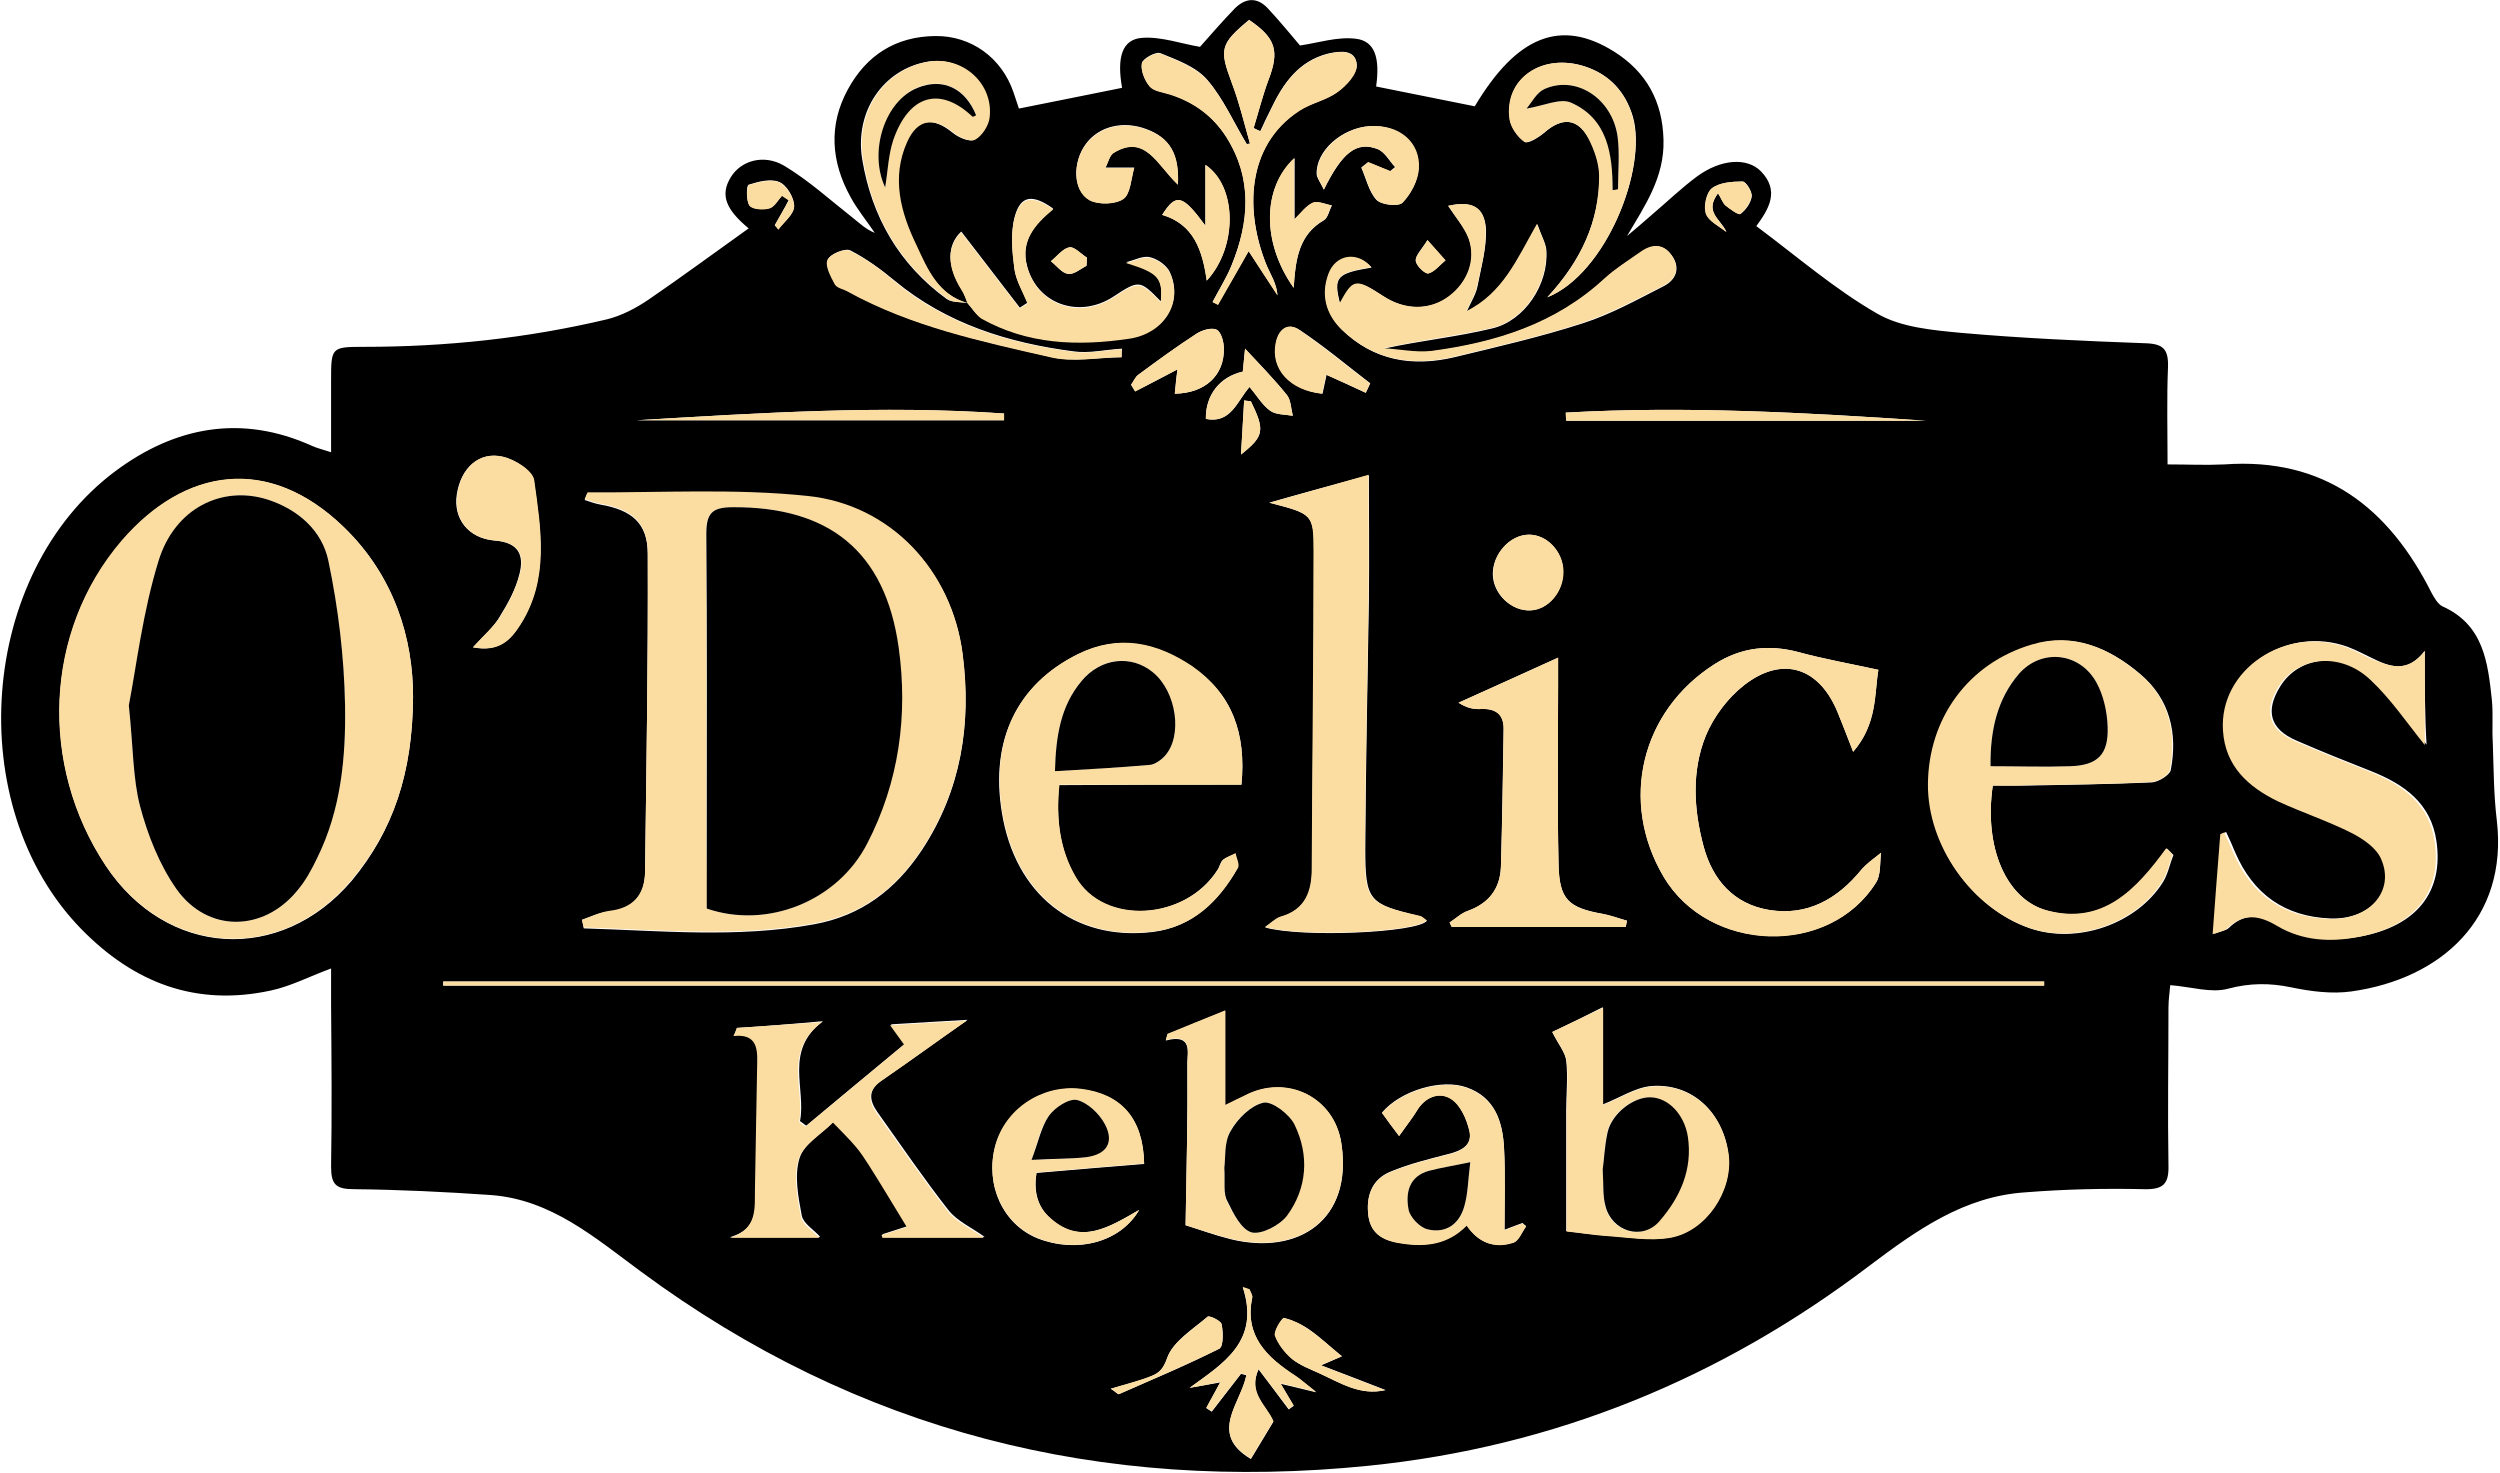<svg width="555" height="327" viewBox="0 0 555 327" fill="none" xmlns="http://www.w3.org/2000/svg">
<path d="M166.2 50.7C161 46.4 159.9 43.2 162.2 39.4C164.4 35.7 169.5 34.1 174.1 36.8C179.6 40.1 184.4 44.5 189.5 48.5C190.9 49.6 192.2 50.9 194.2 51.7C192.4 49 190.3 46.5 188.8 43.7C184.5 35.9 183.9 27.8 188.2 19.9C192.3 12.3 198.8 8.1 207.6 8C215.7 7.9 222.4 12.9 225 20.5C225.4 21.6 225.7 22.7 226.2 24.1C233.9 22.6 241.5 21 249.1 19.5C247.9 12.7 249.1 8.7 253.6 8.4C257.8 8.1 262.2 9.7 266.4 10.4C268.8 7.7 271.4 4.7 274.1 1.9C276.5 -0.5 279.1 -0.7 281.5 1.9C284.1 4.7 286.5 7.6 288.6 10.1C292.7 9.5 296.9 8.1 301 8.6C305.2 9.1 306.4 12.8 305.5 19.2C312.8 20.7 320.1 22.1 327.4 23.6C336.7 8 346.5 4 358.4 11.5C365.5 16 369.1 22.5 369.3 31.1C369.5 39.4 365.2 45.6 361.2 52.4C363.1 50.8 365 49.2 366.8 47.6C370.1 44.8 373.2 41.8 376.7 39.2C382 35.3 387.8 34.9 390.9 38C395.2 42.4 392.6 46.5 389.9 50.2C398.9 56.9 407.3 64.2 416.7 69.6C422 72.7 429.1 73.3 435.4 73.9C449 75.1 462.6 75.7 476.2 76.2C480.2 76.3 481.4 77.5 481.3 81.4C481 88.4 481.2 95.4 481.2 103.1C485.6 103.1 489.7 103.3 493.8 103.1C516 101.5 530.3 112.7 539.8 131.6C540.4 132.7 541.2 134.1 542.2 134.6C551.4 138.7 552.3 147.1 553.2 155.4C553.5 158.5 553.2 161.7 553.4 164.9C553.6 170.7 553.6 176.5 554.3 182.2C556.8 203.9 542 217.3 522 220.1C517.7 220.7 513 220.1 508.7 219.2C503.9 218.2 499.5 218.2 494.6 219.5C490.9 220.5 486.6 219.1 481.8 218.7C481.7 220 481.4 221.8 481.4 223.7C481.4 235.4 481.2 247 481.4 258.7C481.5 262.8 480.3 264.1 476 264C467.2 263.8 458.4 264 449.6 264.7C436 265.6 425.5 273.1 415 281C382.1 306 345.1 321.2 303.8 325.4C244.5 331.4 190.5 317.9 142.3 282.3C132.1 274.8 122.4 266.3 109 265.3C98.9 264.6 88.7 264.1 78.6 264C74.6 264 73.5 263 73.5 259C73.7 247 73.6 235 73.5 223C73.5 220.6 73.5 218.1 73.5 215C68.4 216.9 64.4 219 60.1 219.9C43.5 223.5 29.7 218.2 18 206.2C-8.5 179 -4.8 127.3 25.6 104.6C38.9 94.7 53.6 91.9 69.3 99C70.4 99.5 71.7 99.8 73.5 100.4C73.5 94.8 73.5 89.7 73.5 84.6C73.5 77.1 73.5 77 80.8 77C99 77 117 75.1 134.7 70.9C138 70.1 141.2 68.4 144 66.5C151.3 61.5 158.5 56.2 166.2 50.7ZM214.8 67.3C208.2 65.5 205.8 59.7 203.3 54.5C199.8 47.2 197.6 39.5 201.2 31.5C203.5 26.3 207.1 25.9 211.4 29.4C212.7 30.5 215.2 31.6 216.3 31C217.8 30.2 219.3 27.9 219.5 26.1C220.4 18.5 213.4 12.4 205.9 13.7C196.1 15.4 189.7 24.7 191.4 35.3C193.5 48.1 199.6 58.7 210.2 66.4C211.4 67.2 213.3 67 214.8 67.3C215.8 68.4 216.6 69.8 217.8 70.5C228.1 76.4 239.3 76.7 250.7 75C258.2 73.9 262.8 67.2 259.7 60.4C259 58.9 257 57.5 255.3 57.1C253.7 56.7 251.8 57.8 250 58.2C257.1 60.4 258.2 61.5 257.7 66.9C253 62.1 252.9 62.1 247.1 65.9C239.5 70.8 230.2 67.5 228 59C226.5 53.4 229.8 49.6 233.8 46.3C229.3 43.1 226.6 43.3 225.3 48C224.3 51.6 224.7 55.8 225.2 59.6C225.5 62.2 227.1 64.7 228.1 67.2C227.5 67.6 227 67.9 226.4 68.3C222.1 62.7 217.7 57 213.4 51.4C210.2 54.4 210.2 59 213.4 64.1C214.1 65.2 214.4 66.3 214.8 67.3ZM129.2 204.2C129.3 204.8 129.5 205.4 129.6 206.1C146.6 206.6 163.7 208.3 180.7 205.2C191.2 203.3 198.8 197.5 204.6 188.8C213.4 175.5 215.7 160.7 213.7 145.3C211.3 126.7 197.7 112.2 179.3 110.3C163.2 108.6 146.8 109.6 130.5 109.5C130.4 109.5 130.2 110 129.8 111C131 111.4 132.1 111.8 133.2 112C140.2 113.2 143.8 116.1 143.8 123C143.9 146.6 143.5 170.2 143.2 193.8C143.1 198.8 140.5 201.7 135.3 202.4C133.2 202.5 131.2 203.5 129.2 204.2ZM91.7 154.7C91.7 141.8 87.6 127.9 76.3 117C59.7 101 41 103.8 27.1 120.1C9.7 140.3 8.8 170 23.5 192.2C36.9 212.5 62.3 214.1 78.1 195.5C87.3 184.4 91.6 171.6 91.7 154.7ZM538.3 144.5C534.3 149.6 530.5 148 526.6 146.1C524.8 145.2 523 144.3 521.2 143.6C507.7 138.7 493 148.6 493.9 162.1C494.4 170 499.5 174.7 506.1 177.8C511.5 180.4 517.2 182.2 522.6 184.9C525.1 186.2 527.9 188.2 529 190.6C532.1 197.7 526.2 204.2 517.4 203.9C507.2 203.5 500.2 198.5 496.2 189.2C495.6 187.7 494.9 186.2 494.2 184.7C493.9 184.8 493.6 185 493.3 185.1C492.8 192.3 492.2 199.5 491.6 207.3C493.1 206.7 494.2 206.6 494.8 206C498.4 202.5 501.9 203.1 506 205.5C511.5 208.8 517.8 209 524 207.9C536.5 205.6 542.5 198 540.9 186.8C539.7 178.3 533.7 174.1 526.4 171.2C520.8 169 515.3 166.8 509.8 164.4C504 161.9 502.8 157.9 506.2 152.4C510.4 145.6 519.9 144.5 526.6 150.8C531.1 155 534.5 160.3 538.7 165.3C538.3 158.8 538.3 152.2 538.3 144.5ZM275.6 174.2C276.7 162.7 273.5 154 264.6 148C256.7 142.7 248.3 140.8 239.2 145.3C225.8 152 219.8 164.3 222.4 180.3C225.3 198.5 238.4 209 255.9 206.9C264.7 205.8 270.5 200.1 274.7 192.8C275.1 192 274.4 190.6 274.2 189.5C273.3 190 272.2 190.3 271.5 190.9C270.9 191.4 270.8 192.4 270.3 193.1C263.1 204.5 244.9 205.5 238.7 194.7C235.3 188.7 234.4 182 235.1 174.3C248.7 174.2 262 174.2 275.6 174.2ZM442.4 174.4C445.2 174.4 447.7 174.4 450.2 174.4C459.4 174.2 468.5 174.1 477.7 173.7C479.2 173.6 481.6 172.1 481.9 171C483.5 162.8 481.7 155.2 475.2 149.7C468.4 143.9 460.4 140.4 451.2 143.2C437.2 147.4 428.4 159.6 428.2 174.2C428.1 187.8 437.9 201.7 450.7 206.1C461.2 209.7 474.4 205.1 480.2 195.8C481.3 194 481.7 191.8 482.5 189.8C482 189.3 481.6 188.9 481.1 188.4C474.4 197.6 466.9 205.5 454.6 202.2C445.3 199.7 440.4 188 442.4 174.4ZM281.8 111.6C291.4 114.1 291.7 114.1 291.7 122.5C291.7 146 291.4 169.4 291.3 192.9C291.3 198 289.8 202 284.3 203.6C283.2 203.9 282.3 204.9 280.9 205.9C288.9 208.2 314.7 207.1 316.8 204.4C316.2 204.1 315.8 203.5 315.2 203.4C303.9 200.7 303.1 200 303.1 188.5C303.2 170 303.6 151.6 303.9 133.1C304 124 303.9 114.8 303.9 105.5C296.4 107.5 289.1 109.5 281.8 111.6ZM417 148.7C410.5 147.3 404.9 146.3 399.4 144.8C392.7 143 386.6 143.7 380.7 147.4C364.3 157.8 359.5 177.9 369.3 194.6C379.3 211.6 406.2 212.4 416.5 195.9C417.6 194.2 417.3 191.5 417.6 189.3C416.1 190.6 414.5 191.7 413.2 193.1C407.9 199.6 401.2 203.4 392.7 202C384.9 200.7 380.2 195.3 378.2 187.9C376 179.7 375.5 171.2 378.7 163.3C380.4 159.1 383.6 154.9 387.2 152.1C395.8 145.4 404.1 148.2 408.1 158.5C409.1 160.9 410 163.3 411.4 166.9C416.8 160.6 416.1 154 417 148.7ZM163.6 228.2C163.4 228.7 163.2 229.3 163 229.8C167.8 229.3 168.4 232 168.3 235.6C168 244.9 168 254.2 167.8 263.6C167.7 267.9 168.5 272.8 162.2 274.6C169.5 274.6 176 274.6 182.1 274.6C180.7 273 178.4 271.7 178 269.9C177.2 265.7 176.3 261 177.5 257.1C178.5 253.9 182.4 251.7 185.1 249C186.8 250.8 188.6 252.5 190.2 254.4C191.3 255.7 192.2 257.1 193.1 258.5C195.8 262.9 198.5 267.4 201.5 272.2C198.8 273.1 197.4 273.5 195.9 274C196 274.2 196 274.4 196.1 274.6C203.5 274.6 210.9 274.6 218.6 274.6C215.7 272.5 212.5 271.1 210.6 268.7C205.1 261.7 200 254.2 194.8 246.9C192.9 244.2 192.7 241.9 195.8 239.8C202.2 235.4 208.5 230.8 214.8 226.4C209.7 226.7 204.2 227 197.8 227.4C199.2 229.3 200 230.4 200.9 231.7C193.4 237.9 186.2 243.9 179 249.9C178.5 249.6 178.1 249.2 177.6 248.9C179 241.7 174 233.2 182.7 226.7C176.2 227.3 169.9 227.8 163.6 228.2ZM321.5 45.7C323.2 48.3 325.1 50.4 326.1 53C327.8 57.7 325.9 62.7 321.8 65.8C317.6 68.9 312.1 69 307.3 65.9C301 61.8 300.5 61.9 297.5 67.4C296 61.5 296.7 60.7 304.5 59.4C301.5 55.9 296.6 56.6 295 60.9C293.3 65.5 294.5 69.8 297.9 73.2C305 80.1 313.6 81.5 322.9 79.3C332.4 77 342 74.8 351.3 71.8C357.6 69.8 363.5 66.5 369.4 63.5C372.1 62.1 373.1 59.5 371.2 56.8C369.3 54.1 366.8 54.2 364.3 56C361.6 57.9 358.7 59.7 356.3 61.9C345.4 72 332.1 76.1 317.9 78C314.4 78.5 310.7 77.7 307.2 77.4C315.4 75.6 323.5 74.8 331.3 72.9C338.5 71.2 343.8 63.1 343.3 55.6C343.2 54.1 342.3 52.6 341.3 49.8C336.8 57.7 333.8 65 325.6 69.2C326.7 66.8 327.7 65.2 328 63.6C328.8 59.4 330 55.2 329.9 51C329.6 45.9 326.7 44.5 321.5 45.7ZM360.9 205.8C361 205.3 361.1 204.9 361.2 204.4C359.4 203.9 357.7 203.3 355.9 202.9C348.2 201.5 346.1 199.7 346 191.8C345.7 178.7 345.9 165.5 345.9 152.4C345.9 150.6 345.9 148.9 345.9 146C338 149.6 330.9 152.8 323.8 156C325.7 157.2 327.2 157.5 328.8 157.4C332.1 157.2 333.9 158.6 333.8 162C333.6 172.2 333.5 182.3 333.2 192.5C333 197.3 330.6 200.5 325.9 202.2C324.4 202.7 323.2 203.9 321.8 204.8C322 205.1 322.1 205.5 322.3 205.8C335.2 205.8 348.1 205.8 360.9 205.8ZM263.2 272C266.1 272.9 269.6 274.2 273.2 275.1C288.3 278.8 300.3 270.8 297.8 254C296.3 243.5 285.6 238.4 276.3 243.3C275.1 244 273.8 244.5 272 245.4C272 238.2 272 231.7 272 224.4C267.3 226.3 263.3 228 259.2 229.6C259.1 230.1 258.9 230.5 258.8 231C264.8 229.4 263.6 233.7 263.6 236C263.7 248.1 263.4 260.3 263.2 272ZM344.6 229.1C345.9 231.8 347.5 233.6 347.7 235.5C348.1 239.1 347.7 242.8 347.7 246.5C347.7 255.8 347.7 265.2 347.7 273.3C350.8 273.7 353.7 274.1 356.5 274.3C361.2 274.6 366.1 275.5 370.7 274.7C378.7 273.3 384.6 264.4 383.7 256.4C382.6 247 375.7 240.4 366.6 241.1C363.1 241.4 359.8 243.6 355.8 245.2C355.8 238.4 355.8 231.4 355.8 223.6C351.3 225.9 347.4 227.8 344.6 229.1ZM277.5 31.9C277.3 31.9 277 31.9 276.8 32C273.9 27.2 271.6 21.9 268 17.7C265.5 14.8 261.3 13.3 257.6 11.8C256.6 11.4 253.7 13 253.5 14C253.2 15.6 254.1 17.8 255.2 19.1C256.1 20.2 258.1 20.4 259.7 20.9C265 22.6 269.1 25.6 272.2 30.3C278.1 39.6 277.4 49.2 273.4 58.9C272.3 61.7 270.6 64.3 269.2 67C269.6 67.2 270 67.4 270.4 67.6C272.5 63.8 274.7 60.1 277.2 55.7C279.5 59.3 281.6 62.4 283.6 65.5C283.4 62.9 282.1 61 281.2 58.9C276.4 47.1 276.5 32.3 288.5 24.5C291.1 22.8 294.5 22.2 296.9 20.4C298.9 18.9 301.3 16.2 301.2 14.3C300.9 10.9 297.5 11.3 294.8 11.9C288.2 13.6 284.8 18.6 282.1 24.3C281.3 25.9 280.5 27.5 279.8 29.1C279.3 28.9 278.8 28.7 278.3 28.4C279.4 24.8 280.3 21.2 281.6 17.7C284.1 11.3 283.2 8.4 277.3 4.4C270.9 9.7 270.7 11 273.4 18.2C275.1 22.7 276.2 27.3 277.5 31.9ZM310.6 252.2C312.5 249.5 313.6 248.1 314.5 246.6C316.3 243.5 319.5 242.3 322.1 243.9C324.2 245.2 325.6 248.4 326.2 251C327 254.2 324.4 255.5 321.5 256.2C317.2 257.3 312.8 258.4 308.7 260.1C304.5 261.8 303.2 265.6 303.8 270C304.4 274.3 307.6 275.5 311.3 276C316.6 276.8 321.5 276.1 325.6 272C328.2 275.9 331.8 277.2 336 275.8C337.2 275.4 337.9 273.4 338.8 272.2C338.5 272 338.2 271.7 338 271.5C337.1 271.8 336.2 272.2 334 273C334 266.4 334.2 260.7 333.9 254.9C333.6 249 331.9 243.6 325.6 241.4C320 239.4 310.9 242.1 306.8 247C307.9 248.6 309 250.1 310.6 252.2ZM252.9 268.6C246.1 272.5 239.9 276.4 233.3 270.6C230.2 267.9 229.5 264.3 230.1 260.4C238.4 259.7 246.2 259 254 258.4C253.8 248.3 248.9 242.9 239.9 241.8C231.4 240.8 223.1 246.4 220.9 254.6C218.7 263.2 222.7 271.8 230.3 274.9C238.9 278.3 248.7 275.9 252.9 268.6ZM343.5 66C356.5 60.8 365.8 37.4 362.5 25.9C360.9 20.5 357.4 16.6 352 14.8C342.4 11.6 333.9 17.5 335.2 26.5C335.5 28.3 336.9 30.4 338.5 31.5C339.2 32 341.6 30.5 342.9 29.4C346.8 26 350.2 26.2 352.7 30.7C354.1 33.2 355.1 36.3 355.1 39.1C355 49.1 351.1 57.8 343.5 66ZM98.4 217.9C98.4 218.2 98.4 218.5 98.4 218.8C216.9 218.8 335.3 218.8 453.8 218.8C453.8 218.5 453.8 218.2 453.8 217.9C335.4 217.9 216.9 217.9 98.4 217.9ZM105 143.7C110.9 144.8 113.4 141.9 115.5 138.6C121.9 128.5 120 117.4 118.5 106.6C118.2 104.5 114.2 102 111.6 101.4C106.3 100.2 102.3 103.9 101.4 109.8C100.6 115.1 103.9 119.5 109.8 120C115.2 120.4 116.4 123.3 115.3 127.5C114.5 130.8 112.8 133.9 111 136.8C109.7 139.1 107.5 141 105 143.7ZM249 79.3C249 78.7 249 78 249.1 77.4C245.5 77.6 241.8 78.5 238.3 78C223.8 76.1 210.2 71.9 198.6 62.3C195.6 59.8 192.3 57.4 188.8 55.6C187.6 55 184.3 56.4 183.8 57.6C183.2 59 184.5 61.3 185.4 63C185.9 63.8 187.4 64.1 188.4 64.7C202.4 72.4 217.9 75.7 233.2 79.2C238.1 80.5 243.6 79.3 249 79.3ZM264.1 308.1C266 307.8 267.9 307.4 270.9 306.9C269.5 309.5 268.6 311 267.8 312.6C268.2 312.9 268.6 313.1 269 313.4C271.2 310.6 273.3 307.8 275.5 305C275.9 305.1 276.3 305.2 276.7 305.3C275.5 311.6 268.2 318.3 277.7 323.9C279.3 321.3 281 318.4 282.7 315.6C281.2 312 276.9 309.4 279.4 304C282 307.4 284 310.1 286.1 312.9C286.5 312.6 286.8 312.4 287.2 312.1C286.4 310.7 285.6 309.3 284.3 307.2C286.9 307.8 288.9 308.3 292.2 309.1C289.9 307.3 288.8 306.3 287.6 305.5C281.3 301.4 276.2 296.6 278 288.1C278.1 287.6 277.6 286.9 277.4 286.3C276.9 286.1 276.4 286 275.9 285.8C279.8 297.8 271.5 302.7 264.1 308.1ZM261.5 41C261.8 34.1 259.6 30.6 254.6 28.7C249.4 26.7 244 28 241.1 31.9C238.1 35.9 238.1 42.3 241.9 44.4C243.8 45.5 247.6 45.4 249.4 44.1C251 42.9 251.1 39.6 251.8 37.2C249.9 37.2 248 37.2 245.4 37.2C246 36.1 246.3 34.5 247.2 33.9C254.3 29.6 257 36.7 261.5 41ZM293.9 42.1C298 33.8 301.2 31.3 305.8 33.1C307.4 33.7 308.4 35.7 309.7 37.1C309.3 37.4 309 37.7 308.6 38C307 37.3 305.3 36.7 303.7 36C303.2 36.4 302.7 36.8 302.2 37.2C303.3 39.7 303.9 42.6 305.6 44.4C306.7 45.5 310.5 45.9 311.3 45C313.2 43.1 314.8 40.1 314.9 37.5C315.2 31.5 310.4 27.7 304.1 28C297.8 28.4 292 33.6 292.3 38.8C292.5 39.7 293.1 40.5 293.9 42.1ZM222.9 93.3C222.9 92.8 222.9 92.3 222.9 91.8C195.7 89.9 168.5 91.7 141.3 93.3C168.5 93.3 195.7 93.3 222.9 93.3ZM347.6 91.6C347.6 92.2 347.7 92.8 347.7 93.4C374.3 93.4 400.9 93.4 427.5 93.4C400.9 91.6 374.2 90.1 347.6 91.6ZM339.3 118.7C335.2 118.8 331.4 123 331.4 127.4C331.4 131.8 335.5 135.7 339.8 135.5C343.8 135.3 347.1 131.2 347 126.8C347 122.4 343.3 118.6 339.3 118.7ZM287.2 63.9C287.6 57.4 288.4 52.1 293.9 48.9C294.8 48.4 295.1 46.7 295.7 45.6C294.3 45.4 292.6 44.6 291.5 45C289.9 45.7 288.8 47.3 287.4 48.7C287.4 44.1 287.4 39.9 287.4 35.1C280.2 41.8 280.1 53.9 287.2 63.9ZM303.2 87.2C303.5 86.5 303.9 85.8 304.2 85.1C299 81.1 294 76.9 288.6 73.3C285.9 71.5 283.9 73.1 283.3 76.1C282.1 81.8 286.4 86.6 293.6 87.4C293.9 86 294.2 84.5 294.5 83.2C297.6 84.6 300.4 85.9 303.2 87.2ZM267.6 50.1C262.5 43.2 261.1 42.8 258 47.7C265.1 49.8 267 55.7 267.9 62.3C274.7 54.9 274.7 41.4 267.6 36.6C267.6 41.1 267.6 45.5 267.6 50.1ZM260.8 87.4C267.6 87.3 271.8 83.3 271.7 77.4C271.7 75.9 271.1 73.7 270.1 73.2C269 72.6 266.8 73.3 265.6 74.1C261.2 77 256.9 80.1 252.7 83.2C252 83.7 251.7 84.7 251.1 85.4C251.4 85.9 251.7 86.4 252 86.9C255 85.4 258 83.8 261.4 82C261.1 83.9 261 85.5 260.8 87.4ZM276.4 77.4C276.3 78.5 276.1 80.5 275.9 82.5C270.8 83.6 267.6 87.7 267.7 93C273.3 94.1 274.6 89.1 277.4 85.9C279 87.8 280.2 89.9 282 91.2C283.3 92.1 285.3 92 287 92.3C286.6 90.8 286.6 88.9 285.7 87.7C282.8 84.1 279.6 80.8 276.4 77.4ZM297.9 301.1C295 298.7 293 296.8 290.7 295.2C289 294 287 293.1 285.1 292.6C284.7 292.5 282.8 295.4 283.1 296.5C283.8 298.5 285.3 300.4 286.9 301.7C288.6 303.1 290.9 304 293 304.9C297.6 307 302 309.9 307.6 308.6C303.2 306.9 298.9 305.2 293.3 303.1C295.2 302.3 295.8 302 297.9 301.1ZM246.6 308.3C247.7 309 248.2 309.6 248.4 309.5C255.9 306.2 263.4 303.1 270.7 299.4C271.6 298.9 271.6 295.8 271.2 294C271.1 293.2 268.5 292 268.1 292.3C264.8 295.1 260.4 297.8 259.1 301.5C258.3 303.8 257.4 304.7 255.8 305.4C253.1 306.6 250.1 307.3 246.6 308.3ZM381.4 42.9C382.1 44 382.4 45 383.1 45.6C384.1 46.4 386 47.8 386.4 47.5C387.6 46.6 388.7 45 388.9 43.6C389 42.5 387.6 40.3 386.9 40.3C384.6 40.3 381.8 40.5 380.1 41.8C378.8 42.8 378.2 45.8 378.8 47.5C379.4 49.2 381.7 50.2 383.3 51.5C381.9 48.5 378.3 47.1 381.4 42.9ZM172 50C172.3 50.3 172.5 50.6 172.8 50.9C174.1 49.2 176.3 47.5 176.3 45.7C176.3 43.9 174.7 41.1 173 40.4C171.1 39.6 168.4 40.3 166.2 41C165.7 41.1 165.6 44.5 166.4 45.6C167 46.5 169.4 46.6 170.8 46.2C171.9 45.9 172.7 44.4 173.6 43.4C174.1 43.7 174.6 44.1 175.1 44.4C174.1 46.4 173 48.2 172 50ZM241.2 59C241.2 58.4 241.3 57.8 241.3 57.2C240 56.4 238.5 54.7 237.4 54.9C235.9 55.2 234.7 56.9 233.3 58C234.6 59 235.7 60.6 237.1 60.8C238.4 61 239.9 59.7 241.2 59ZM277.7 89.1C277.2 89 276.7 89 276.2 88.9C276 92.5 275.8 96 275.5 100.9C280.7 96.8 280.8 95.5 277.7 89.1ZM316.9 53.3C315.6 55.4 314.2 56.7 314.3 57.9C314.4 59 316.4 60.9 317.1 60.7C318.5 60.3 319.7 58.8 320.9 57.8C319.8 56.6 318.7 55.4 316.9 53.3Z" fill="black"/>
<path d="M129.2 204.2C131.2 203.5 133.2 202.5 135.3 202.2C140.5 201.6 143.1 198.7 143.2 193.6C143.5 170 143.9 146.4 143.8 122.8C143.8 115.9 140.2 113 133.2 111.8C132.1 111.6 131 111.2 129.8 110.8C130.2 109.8 130.4 109.3 130.5 109.3C146.8 109.4 163.2 108.4 179.3 110.1C197.7 112 211.3 126.6 213.7 145.1C215.7 160.5 213.4 175.3 204.6 188.6C198.8 197.4 191.2 203.1 180.7 205C163.7 208.1 146.6 206.4 129.6 205.9C129.5 205.4 129.3 204.8 129.2 204.2ZM156.9 201.7C170.3 206.3 185.8 200.1 192.4 187.3C199.5 173.6 201.5 158.7 199.4 143.7C196.4 122.4 184 112.5 162.6 112.6C158 112.6 156.7 114 156.7 118.5C156.9 141 156.8 163.4 156.8 185.9C156.9 191.2 156.9 196.5 156.9 201.7Z" fill="#FBDCA1"/>
<path d="M91.7 154.7C91.6 171.6 87.3 184.4 78 195.4C62.3 214 36.9 212.4 23.4 192.1C8.7 169.9 9.7 140.2 27 120C41 103.8 59.6 100.9 76.2 116.9C87.6 127.9 91.7 141.8 91.7 154.7ZM28.6 156.6C29.6 166.2 29.5 172.9 31.1 179C32.8 185.4 35.4 192 39.2 197.4C46 207.1 58.5 206.9 66 197.7C67.8 195.5 69.1 193 70.4 190.5C75.6 179.8 76.8 168.1 76.6 156.5C76.4 145.8 75 135 72.9 124.5C71.5 117.8 66.2 113.1 59.4 110.9C49.4 107.7 38.9 112.8 35.2 124.5C31.7 135.9 30.4 147.8 28.6 156.6Z" fill="#FBDCA1"/>
<path d="M538.3 144.5C538.3 152.3 538.3 158.8 538.3 165.4C534.2 160.3 530.7 155.1 526.2 150.9C519.5 144.6 510 145.7 505.8 152.5C502.5 157.9 503.6 161.9 509.4 164.5C514.9 166.9 520.5 169.1 526 171.3C533.3 174.2 539.3 178.4 540.5 186.9C542.1 198.1 536.1 205.6 523.6 208C517.4 209.2 511.2 208.9 505.6 205.6C501.6 203.2 498.1 202.6 494.4 206.1C493.8 206.7 492.7 206.8 491.2 207.4C491.8 199.6 492.3 192.4 492.9 185.2C493.2 185.1 493.5 184.9 493.8 184.8C494.5 186.3 495.1 187.8 495.8 189.3C499.8 198.7 506.9 203.6 517 204C525.8 204.4 531.8 197.9 528.6 190.7C527.6 188.3 524.7 186.3 522.2 185C516.9 182.3 511.1 180.4 505.7 177.9C499.1 174.7 494 170.1 493.5 162.2C492.6 148.7 507.3 138.8 520.8 143.7C522.7 144.4 524.4 145.3 526.2 146.2C530.5 147.9 534.4 149.6 538.3 144.5Z" fill="#FBDCA1"/>
<path d="M275.6 174.2C262 174.2 248.7 174.2 235.2 174.2C234.4 181.8 235.3 188.6 238.8 194.6C245 205.5 263.2 204.4 270.4 193C270.8 192.3 271 191.3 271.6 190.8C272.4 190.2 273.4 189.9 274.3 189.4C274.5 190.5 275.3 192 274.8 192.7C270.6 200.1 264.8 205.8 256 206.8C238.5 208.9 225.4 198.4 222.5 180.2C219.9 164.2 225.8 151.9 239.3 145.2C248.4 140.7 256.8 142.6 264.7 147.9C273.4 154 276.7 162.7 275.6 174.2ZM234.2 171.2C241.5 170.7 248.4 170.4 255.3 169.8C256.5 169.7 257.8 168.8 258.6 167.8C262.6 163.4 261.2 153.6 256 149.3C251.1 145.2 244.3 146 240.1 151.2C235.5 156.7 234.4 163.3 234.2 171.2Z" fill="#FBDCA1"/>
<path d="M442.4 174.4C440.4 188 445.3 199.7 454.4 202.1C466.8 205.4 474.2 197.5 480.9 188.3C481.4 188.8 481.8 189.2 482.3 189.7C481.6 191.7 481.1 193.9 480 195.7C474.3 205 461 209.6 450.5 206C437.7 201.6 427.9 187.7 428 174.1C428.1 159.5 436.9 147.3 451 143.1C460.2 140.3 468.1 143.8 475 149.6C481.5 155.1 483.3 162.7 481.7 170.9C481.5 172.1 479 173.6 477.5 173.6C468.4 174.1 459.2 174.2 450 174.3C447.7 174.5 445.2 174.4 442.4 174.4ZM441.9 170.1C448.1 170.1 453.8 170.3 459.6 170.1C465.7 169.9 468.1 167.5 467.9 161.4C467.8 158.1 466.9 154.4 465.4 151.5C461.8 144.8 453.2 143.9 448.2 149.6C443.3 155.2 441.8 162.1 441.9 170.1Z" fill="#FBDCA1"/>
<path d="M281.8 111.6C289.1 109.6 296.4 107.5 303.8 105.4C303.8 114.7 303.9 123.8 303.8 133C303.6 151.5 303.1 169.9 303 188.4C302.9 200 303.7 200.7 315.1 203.3C315.7 203.4 316.2 203.9 316.7 204.3C314.6 207 288.8 208.1 280.8 205.8C282.1 204.9 283.1 203.9 284.2 203.5C289.7 202 291.2 198 291.2 192.8C291.3 169.3 291.6 145.9 291.6 122.4C291.6 114.1 291.4 114.1 281.8 111.6Z" fill="#FBDCA1"/>
<path d="M417 148.7C416.1 154 416.8 160.7 411.4 166.9C410 163.4 409.1 160.9 408.1 158.5C404 148.2 395.8 145.4 387.2 152.1C383.6 154.9 380.5 159.1 378.7 163.3C375.5 171.2 376 179.7 378.2 187.9C380.2 195.4 384.9 200.7 392.7 202C401.2 203.4 407.9 199.6 413.2 193.1C414.4 191.6 416.1 190.5 417.6 189.3C417.3 191.5 417.6 194.1 416.5 195.9C406.2 212.5 379.4 211.7 369.3 194.6C359.4 177.9 364.3 157.8 380.7 147.4C386.5 143.7 392.7 143 399.4 144.8C404.9 146.3 410.6 147.3 417 148.7Z" fill="#FBDCA1"/>
<path d="M163.6 228.2C169.9 227.8 176.2 227.3 182.5 226.9C173.8 233.4 178.7 241.9 177.4 249.1C177.9 249.4 178.3 249.8 178.8 250.1C186 244.1 193.2 238.1 200.7 231.9C199.8 230.6 199 229.6 197.6 227.6C204 227.2 209.5 226.9 214.6 226.6C208.3 231 202 235.6 195.6 240C192.6 242.1 192.7 244.4 194.6 247.1C199.8 254.4 204.9 261.8 210.4 268.9C212.3 271.3 215.5 272.7 218.4 274.8C210.8 274.8 203.3 274.8 195.9 274.8C195.8 274.6 195.8 274.4 195.7 274.2C197.2 273.7 198.6 273.3 201.3 272.4C198.3 267.5 195.7 263.1 192.9 258.7C192 257.3 191.1 255.9 190 254.6C188.4 252.7 186.6 251 184.9 249.2C182.3 251.9 178.3 254.1 177.3 257.3C176.1 261.2 177 265.9 177.8 270.1C178.1 271.8 180.4 273.2 181.9 274.8C175.8 274.8 169.3 274.8 162 274.8C168.3 272.9 167.5 268.1 167.6 263.8C167.8 254.5 167.9 245.2 168.1 235.8C168.2 232.2 167.6 229.5 162.8 230C163.2 229.3 163.4 228.7 163.6 228.2Z" fill="#FBDCA1"/>
<path d="M321.5 45.7C326.8 44.5 329.6 45.9 329.8 50.9C330 55.1 328.8 59.3 327.9 63.5C327.6 65.2 326.6 66.7 325.5 69.1C333.7 65 336.7 57.6 341.2 49.7C342.2 52.5 343.1 54 343.2 55.5C343.7 63 338.4 71.1 331.2 72.8C323.4 74.6 315.3 75.5 307.1 77.3C310.7 77.5 314.4 78.3 317.8 77.9C332 76 345.3 71.9 356.2 61.8C358.6 59.6 361.5 57.8 364.2 55.9C366.7 54.1 369.3 54 371.1 56.7C373 59.5 372 62.1 369.3 63.4C363.4 66.4 357.5 69.6 351.2 71.7C341.9 74.7 332.3 76.9 322.8 79.2C313.5 81.4 304.9 80 297.8 73.1C294.3 69.7 293.2 65.4 294.9 60.8C296.5 56.4 301.4 55.7 304.4 59.3C296.7 60.6 295.9 61.5 297.4 67.3C300.4 61.8 300.9 61.7 307.2 65.8C312 68.9 317.5 68.9 321.7 65.7C325.8 62.6 327.7 57.6 326 52.9C325.1 50.5 323.2 48.3 321.5 45.7Z" fill="#FBDCA1"/>
<path d="M360.9 205.8C348 205.8 335.2 205.8 322.3 205.8C322.1 205.5 322 205.1 321.8 204.8C323.2 203.9 324.4 202.7 325.9 202.2C330.5 200.5 333 197.3 333.2 192.5C333.5 182.4 333.7 172.2 333.8 162C333.9 158.6 332 157.3 328.8 157.4C327.2 157.5 325.6 157.2 323.8 156C330.9 152.8 338 149.6 345.9 146C345.9 148.9 345.9 150.7 345.9 152.4C345.9 165.5 345.7 178.7 346 191.8C346.2 199.8 348.2 201.6 355.9 202.9C357.7 203.2 359.4 203.9 361.2 204.4C361.1 204.9 361 205.4 360.9 205.8Z" fill="#FBDCA1"/>
<path d="M263.2 272C263.4 260.4 263.7 248.1 263.6 235.9C263.6 233.6 264.8 229.3 258.8 230.9C258.9 230.4 259.1 230 259.2 229.5C263.3 227.8 267.3 226.2 272 224.3C272 231.6 272 238.1 272 245.3C273.8 244.4 275 243.8 276.3 243.2C285.6 238.3 296.3 243.5 297.8 253.9C300.3 270.7 288.3 278.7 273.2 275C269.6 274.1 266.1 272.9 263.2 272ZM271.8 259.2C272 262.5 271.5 264.9 272.4 266.7C273.7 269.4 275.6 273 277.8 273.6C280 274.1 284.1 272.1 285.6 269.9C290.1 263.8 290.6 256.5 287.3 249.7C286.2 247.3 282.3 244.3 280.4 244.8C277.6 245.4 274.6 248.4 273.1 251.1C271.8 253.7 272.1 257.2 271.8 259.2Z" fill="#FBDCA1"/>
<path d="M344.6 229.1C347.4 227.8 351.2 225.9 355.9 223.7C355.9 231.5 355.9 238.4 355.9 245.3C359.8 243.7 363.2 241.5 366.7 241.2C375.7 240.5 382.6 247.1 383.8 256.5C384.7 264.4 378.8 273.4 370.8 274.8C366.2 275.6 361.3 274.7 356.6 274.4C353.7 274.2 350.9 273.7 347.8 273.4C347.8 265.3 347.8 256 347.8 246.6C347.8 242.9 348.2 239.2 347.8 235.6C347.5 233.6 346 231.8 344.6 229.1ZM355.8 259.6C356 263 355.8 265.4 356.3 267.7C357.7 273.5 364.5 275.5 368.3 271.1C372.9 265.8 375.7 259.6 374.6 252.3C373.9 247.4 370.3 243.8 366.3 243.6C362.6 243.5 357.8 247.1 356.8 251.3C356.2 254.4 356 257.6 355.8 259.6Z" fill="#FBDCA1"/>
<path d="M277.5 31.9C276.2 27.4 275.1 22.7 273.4 18.3C270.7 11 270.8 9.8 277.3 4.5C283.2 8.4 284.1 11.3 281.6 17.8C280.3 21.3 279.4 24.9 278.3 28.5C278.8 28.7 279.3 28.9 279.8 29.2C280.6 27.6 281.4 26 282.1 24.4C284.8 18.7 288.2 13.7 294.8 12C297.5 11.3 300.9 11 301.2 14.4C301.4 16.4 298.9 19.1 296.9 20.5C294.4 22.3 291.1 22.9 288.5 24.6C276.5 32.4 276.4 47.3 281.2 59C282.1 61.1 283.4 63 283.6 65.6C281.6 62.5 279.5 59.4 277.2 55.8C274.7 60.2 272.6 63.9 270.4 67.7C270 67.5 269.6 67.3 269.2 67.1C270.6 64.4 272.2 61.8 273.4 59C277.3 49.3 278.1 39.7 272.2 30.4C269.2 25.7 265 22.7 259.7 21C258.1 20.5 256.1 20.3 255.2 19.2C254.1 17.9 253.2 15.6 253.5 14.1C253.7 13.1 256.6 11.5 257.6 11.9C261.3 13.4 265.5 15 268 17.8C271.6 21.9 273.9 27.3 276.8 32.1C277.1 31.9 277.3 31.9 277.5 31.9Z" fill="#FBDCA1"/>
<path d="M214.8 67.3C214.4 66.3 214 65.2 213.4 64.3C210.2 59.2 210.2 54.6 213.4 51.6C217.7 57.2 222 62.8 226.4 68.5C227 68.1 227.5 67.8 228.1 67.4C227.1 64.9 225.6 62.4 225.2 59.8C224.7 56 224.3 51.8 225.3 48.2C226.6 43.6 229.3 43.3 233.8 46.5C229.8 49.8 226.5 53.5 228 59.2C230.3 67.7 239.5 71 247.1 66.1C252.9 62.3 253 62.4 257.7 67.1C258.2 61.7 257.1 60.6 250 58.4C251.8 58 253.7 56.9 255.3 57.3C257 57.7 259 59.1 259.7 60.6C262.8 67.4 258.2 74.1 250.7 75.2C239.2 76.9 228.1 76.5 217.8 70.7C216.6 69.8 215.8 68.4 214.8 67.3Z" fill="#FBDCA1"/>
<path d="M310.6 252.2C309 250.1 307.9 248.6 306.8 247.1C310.9 242.2 320.1 239.5 325.6 241.5C331.9 243.8 333.6 249.1 333.9 255C334.2 260.7 334 266.5 334 273.1C336.2 272.3 337.1 271.9 338 271.6C338.3 271.8 338.6 272.1 338.8 272.3C337.9 273.5 337.2 275.5 336 275.9C331.8 277.3 328.2 275.9 325.6 272.1C321.5 276.3 316.6 276.9 311.3 276.1C307.6 275.6 304.5 274.3 303.8 270.1C303.2 265.7 304.5 261.9 308.7 260.2C312.8 258.5 317.2 257.4 321.5 256.3C324.4 255.6 326.9 254.3 326.2 251.1C325.6 248.5 324.2 245.3 322.1 244C319.5 242.3 316.3 243.6 314.5 246.7C313.6 248.2 312.5 249.5 310.6 252.2ZM326.4 258C322.8 258.8 320 259.2 317.3 259.9C312.8 261.1 312 264.8 312.7 268.5C313 270.2 315.2 272.5 316.9 272.9C321 273.9 324.1 271.7 325.1 267.7C325.9 264.9 325.9 261.9 326.4 258Z" fill="#FBDCA1"/>
<path d="M252.9 268.6C248.6 275.9 238.8 278.3 230.3 274.8C222.7 271.7 218.7 263.1 220.9 254.5C223 246.2 231.3 240.7 239.9 241.7C248.9 242.8 253.8 248.2 254 258.3C246.3 258.9 238.4 259.6 230.1 260.3C229.4 264.3 230.1 267.8 233.3 270.5C240 276.4 246.2 272.5 252.9 268.6ZM229 257.5C234 257.3 237.6 257.3 241.1 256.9C245.6 256.3 247.3 253.7 245.3 249.6C244.1 247.3 241.5 244.8 239.1 244.2C237.3 243.8 234.2 245.9 232.8 247.8C231 250.2 230.4 253.5 229 257.5Z" fill="#FBDCA1"/>
<path d="M214.9 67.3C213.4 67 211.5 67.2 210.4 66.4C199.8 58.7 193.6 48.2 191.6 35.3C189.9 24.7 196.3 15.4 206.1 13.7C213.7 12.4 220.6 18.5 219.7 26.1C219.5 27.9 218 30.2 216.5 31C215.4 31.6 212.9 30.5 211.6 29.4C207.3 25.9 203.7 26.4 201.4 31.5C197.8 39.5 200 47.3 203.5 54.5C205.9 59.7 208.3 65.5 214.9 67.3ZM196.5 41.6C197.1 38.1 197.1 34.3 198.3 31C201.8 20.9 208.7 19 215.9 25.8C216 25.9 216.4 25.6 216.7 25.5C214.3 19.5 209.3 17.2 203.7 19.4C196.5 22.5 192.8 33.7 196.5 41.6Z" fill="#FBDCA1"/>
<path d="M343.5 66C351.1 57.8 355 49.1 355 39.1C355 36.3 353.9 33.2 352.6 30.7C350.2 26.2 346.8 26 342.8 29.4C341.6 30.5 339.1 31.9 338.4 31.5C336.9 30.4 335.4 28.4 335.1 26.5C333.8 17.5 342.3 11.6 351.9 14.8C357.3 16.6 360.9 20.5 362.4 25.9C365.8 37.4 356.5 60.8 343.5 66ZM358 42.2C358.4 42.1 358.8 42.1 359.2 42C359.2 38.1 359.6 34.1 359.1 30.3C357.9 21.8 349.8 16.6 342.8 19.8C341.1 20.6 340 22.8 338.9 24.1C342.7 23.5 346.4 21.7 348.8 22.8C356.9 26.4 358.1 34.2 358 42.2Z" fill="#FBDCA1"/>
<path d="M98.4 217.9C216.9 217.9 335.3 217.9 453.8 217.9C453.8 218.2 453.8 218.5 453.8 218.8C335.3 218.8 216.9 218.8 98.4 218.8C98.4 218.5 98.4 218.2 98.4 217.9Z" fill="#FBDCA1"/>
<path d="M105 143.7C107.5 140.9 109.7 139.1 111.1 136.8C112.9 133.9 114.5 130.8 115.4 127.5C116.5 123.3 115.3 120.4 109.9 120C103.9 119.5 100.7 115.1 101.5 109.8C102.3 103.9 106.4 100.1 111.7 101.4C114.4 102 118.3 104.5 118.6 106.6C120.1 117.4 122 128.5 115.6 138.6C113.5 141.9 111 144.9 105 143.7Z" fill="#FBDCA1"/>
<path d="M249 79.3C243.7 79.4 238.1 80.5 233.1 79.3C217.8 75.8 202.3 72.5 188.3 64.8C187.3 64.2 185.8 64 185.3 63.1C184.4 61.4 183.1 59 183.7 57.7C184.3 56.4 187.5 55.1 188.7 55.7C192.2 57.4 195.5 59.8 198.5 62.4C210 72 223.7 76.2 238.2 78.1C241.7 78.6 245.4 77.7 249 77.5C249 78 249 78.6 249 79.3Z" fill="#FBDCA1"/>
<path d="M264.1 308.1C271.5 302.7 279.9 297.8 275.9 285.7C276.4 285.9 276.9 286 277.4 286.2C277.6 286.8 278.1 287.5 278 288C276.2 296.6 281.3 301.3 287.6 305.4C288.8 306.2 289.9 307.2 292.2 309C288.9 308.2 287 307.7 284.3 307.1C285.5 309.2 286.3 310.6 287.2 312C286.8 312.3 286.5 312.5 286.1 312.8C284.1 310.1 282 307.4 279.4 303.9C277 309.3 281.2 311.9 282.7 315.5C281 318.3 279.2 321.2 277.7 323.8C268.2 318.2 275.5 311.5 276.7 305.2C276.3 305.1 275.9 305 275.5 304.9C273.3 307.7 271.2 310.5 269 313.3C268.6 313 268.2 312.8 267.8 312.5C268.6 311 269.5 309.5 270.9 306.8C267.9 307.4 266 307.8 264.1 308.1Z" fill="#FBDCA1"/>
<path d="M261.5 41C256.9 36.8 254.3 29.6 247.2 34C246.3 34.6 246 36.2 245.4 37.3C248 37.3 249.9 37.3 251.8 37.3C251.1 39.7 251 43.1 249.4 44.2C247.7 45.4 243.9 45.5 241.9 44.5C238.1 42.4 238.1 36 241.1 32C244.1 28.1 249.5 26.8 254.6 28.8C259.6 30.6 261.9 34.1 261.5 41Z" fill="#FBDCA1"/>
<path d="M293.9 42.1C293.2 40.5 292.5 39.7 292.4 38.8C292.1 33.7 297.9 28.4 304.2 28C310.6 27.6 315.4 31.5 315 37.5C314.8 40.1 313.2 43.1 311.4 45C310.5 45.9 306.7 45.5 305.7 44.4C304 42.6 303.3 39.6 302.3 37.2C302.8 36.8 303.3 36.4 303.8 36C305.4 36.7 307.1 37.3 308.7 38C309.1 37.7 309.4 37.4 309.8 37.1C308.5 35.7 307.5 33.8 305.9 33.1C301.2 31.3 297.9 33.8 293.9 42.1Z" fill="#FBDCA1"/>
<path d="M222.9 93.3C195.7 93.3 168.5 93.3 141.3 93.3C168.5 91.7 195.7 89.9 222.9 91.8C222.9 92.3 222.9 92.8 222.9 93.3Z" fill="#FBDCA1"/>
<path d="M347.6 91.6C374.2 90.1 400.9 91.6 427.5 93.4C400.9 93.4 374.3 93.4 347.7 93.4C347.6 92.7 347.6 92.2 347.6 91.6Z" fill="#FBDCA1"/>
<path d="M339.3 118.7C343.4 118.6 347 122.4 347.1 126.8C347.2 131.3 343.8 135.3 339.9 135.5C335.6 135.8 331.5 131.9 331.5 127.4C331.4 123 335.1 118.8 339.3 118.7Z" fill="#FBDCA1"/>
<path d="M287.2 63.9C280.1 53.9 280.2 41.7 287.3 35.1C287.3 39.9 287.3 44.1 287.3 48.7C288.7 47.4 289.9 45.7 291.4 45C292.5 44.5 294.2 45.3 295.6 45.6C295 46.7 294.8 48.4 293.8 48.9C288.4 52.1 287.6 57.4 287.2 63.9Z" fill="#FBDCA1"/>
<path d="M303.2 87.2C300.4 85.9 297.6 84.6 294.4 83.2C294.1 84.5 293.8 85.9 293.5 87.4C286.3 86.7 282 81.9 283.2 76.1C283.8 73.1 285.9 71.4 288.5 73.3C293.9 77 298.9 81.2 304.1 85.1C303.9 85.8 303.5 86.5 303.2 87.2Z" fill="#FBDCA1"/>
<path d="M267.6 50.1C267.6 45.5 267.6 41.1 267.6 36.6C274.7 41.3 274.8 54.9 267.9 62.3C266.9 55.7 265.1 49.8 258 47.7C261.2 42.8 262.5 43.2 267.6 50.1Z" fill="#FBDCA1"/>
<path d="M260.8 87.4C261 85.4 261.2 83.9 261.4 82C258 83.8 255 85.3 252 86.9C251.7 86.4 251.4 85.9 251.1 85.4C251.6 84.7 252 83.7 252.7 83.2C256.9 80.1 261.2 76.9 265.6 74.1C266.8 73.3 269 72.7 270.1 73.2C271.1 73.7 271.7 75.9 271.7 77.4C271.8 83.3 267.5 87.3 260.8 87.4Z" fill="#FBDCA1"/>
<path d="M276.4 77.4C279.5 80.8 282.8 84.1 285.7 87.7C286.6 88.8 286.6 90.7 287 92.3C285.3 92 283.3 92.1 282 91.2C280.2 89.9 279 87.8 277.4 85.9C274.6 89.1 273.2 94.1 267.7 93C267.6 87.7 270.9 83.7 275.9 82.5C276.1 80.5 276.3 78.5 276.4 77.4Z" fill="#FBDCA1"/>
<path d="M297.9 301.1C295.8 302 295.2 302.2 293.2 303.1C298.8 305.3 303.2 307 307.5 308.6C301.9 309.9 297.5 307 292.9 304.9C290.8 303.9 288.6 303.1 286.8 301.7C285.2 300.3 283.7 298.4 283 296.5C282.7 295.5 284.6 292.5 285 292.6C287 293 288.9 294 290.6 295.2C293 296.8 295 298.8 297.9 301.1Z" fill="#FBDCA1"/>
<path d="M246.6 308.3C250.1 307.2 253 306.5 255.8 305.4C257.4 304.8 258.3 303.8 259.1 301.5C260.4 297.8 264.8 295.2 268.1 292.3C268.5 292 271 293.2 271.2 294C271.5 295.8 271.6 298.9 270.7 299.4C263.4 303 255.9 306.2 248.4 309.5C248.2 309.6 247.7 309 246.6 308.3Z" fill="#FBDCA1"/>
<path d="M381.4 42.9C378.3 47.1 381.9 48.6 383.2 51.5C381.6 50.2 379.3 49.1 378.7 47.5C378.1 45.9 378.8 42.8 380 41.8C381.7 40.5 384.5 40.3 386.8 40.3C387.5 40.3 389 42.5 388.8 43.6C388.6 45 387.5 46.6 386.3 47.5C385.9 47.8 384 46.4 383 45.6C382.4 45 382.1 44 381.4 42.9Z" fill="#FBDCA1"/>
<path d="M172 50C173 48.2 174.1 46.4 175.1 44.5C174.6 44.2 174.1 43.8 173.6 43.5C172.7 44.5 171.9 46 170.8 46.3C169.4 46.7 167.1 46.5 166.4 45.7C165.6 44.6 165.8 41.3 166.2 41.1C168.4 40.4 171.1 39.7 173 40.5C174.6 41.2 176.3 44 176.3 45.8C176.3 47.6 174 49.3 172.8 51C172.5 50.6 172.3 50.3 172 50Z" fill="#FBDCA1"/>
<path d="M241.2 59C239.8 59.7 238.4 61 237.1 60.8C235.7 60.6 234.6 59 233.3 58C234.6 56.9 235.9 55.2 237.4 54.9C238.5 54.7 240 56.4 241.3 57.2C241.3 57.8 241.2 58.4 241.2 59Z" fill="#FBDCA1"/>
<path d="M277.7 89.1C280.8 95.5 280.7 96.8 275.5 100.9C275.8 96.1 276 92.5 276.2 88.9C276.7 89 277.2 89 277.7 89.1Z" fill="#FBDCA1"/>
<path d="M316.9 53.3C318.7 55.3 319.8 56.5 320.9 57.8C319.6 58.8 318.5 60.4 317.1 60.7C316.4 60.9 314.4 59 314.3 57.9C314.2 56.8 315.6 55.5 316.9 53.3Z" fill="#FBDCA1"/>
<path d="M156.9 201.7C156.9 196.5 156.9 191.2 156.9 185.9C156.9 163.4 157 141 156.8 118.5C156.8 113.9 158.1 112.6 162.7 112.6C184.1 112.5 196.5 122.4 199.5 143.7C201.6 158.8 199.6 173.6 192.5 187.3C185.9 200.1 170.3 206.3 156.9 201.7Z" fill="black"/>
<path d="M28.6 156.6C30.3 147.8 31.7 135.8 35.2 124.5C38.8 112.8 49.3 107.7 59.4 110.9C66.2 113.1 71.5 117.8 72.9 124.5C75.1 135 76.4 145.8 76.6 156.5C76.8 168.1 75.7 179.8 70.4 190.5C69.2 193 67.8 195.6 66 197.7C58.5 206.9 46.1 207.1 39.2 197.4C35.4 192 32.8 185.4 31.1 179C29.5 172.9 29.6 166.2 28.6 156.6Z" fill="black"/>
<path d="M234.2 171.2C234.4 163.3 235.5 156.7 240.1 151.2C244.4 146 251.2 145.3 256 149.3C261.2 153.6 262.6 163.4 258.6 167.8C257.8 168.7 256.4 169.7 255.3 169.8C248.4 170.4 241.4 170.8 234.2 171.2Z" fill="black"/>
<path d="M441.9 170.1C441.8 162.1 443.4 155.2 448.2 149.6C453.2 143.9 461.7 144.8 465.4 151.5C467 154.4 467.8 158.1 467.9 161.4C468.1 167.5 465.7 169.9 459.6 170.1C453.8 170.3 448.1 170.1 441.9 170.1Z" fill="black"/>
<path d="M271.8 259.2C272.1 257.2 271.7 253.6 273.2 251.1C274.7 248.4 277.7 245.4 280.5 244.8C282.4 244.4 286.3 247.4 287.4 249.7C290.7 256.5 290.2 263.8 285.7 269.9C284.1 272 280.1 274.1 277.9 273.6C275.6 273 273.8 269.4 272.5 266.7C271.5 265 272 262.5 271.8 259.2Z" fill="black"/>
<path d="M355.8 259.6C356.1 257.6 356.2 254.4 356.9 251.3C357.9 247.1 362.7 243.5 366.4 243.6C370.4 243.7 373.9 247.4 374.7 252.3C375.8 259.6 373 265.8 368.4 271.1C364.6 275.5 357.8 273.4 356.4 267.7C355.8 265.5 356 263.1 355.8 259.6Z" fill="black"/>
<path d="M326.4 258C325.9 261.9 325.9 264.9 325.1 267.7C324 271.8 320.9 273.9 316.9 272.9C315.2 272.5 313 270.2 312.7 268.5C312 264.8 312.8 261.1 317.3 259.9C320 259.2 322.7 258.8 326.4 258Z" fill="black"/>
<path d="M229 257.5C230.5 253.6 231.1 250.3 232.8 247.8C234.1 245.9 237.3 243.8 239.1 244.2C241.5 244.8 244.1 247.3 245.3 249.6C247.4 253.6 245.7 256.3 241.1 256.9C237.6 257.3 233.9 257.2 229 257.5Z" fill="black"/>
<path d="M196.5 41.6C192.8 33.7 196.4 22.4 203.7 19.5C209.3 17.2 214.3 19.6 216.7 25.6C216.4 25.7 216 26 215.9 25.9C208.7 19.1 201.8 21 198.3 31.1C197.2 34.4 197.1 38.1 196.5 41.6Z" fill="black"/>
<path d="M358 42.2C358 34.2 356.9 26.4 348.8 22.8C346.4 21.7 342.7 23.5 338.9 24.1C340 22.8 341.1 20.6 342.8 19.8C349.8 16.6 357.9 21.8 359.1 30.3C359.6 34.1 359.2 38.1 359.2 42C358.8 42.1 358.4 42.2 358 42.2Z" fill="black"/>
</svg>
